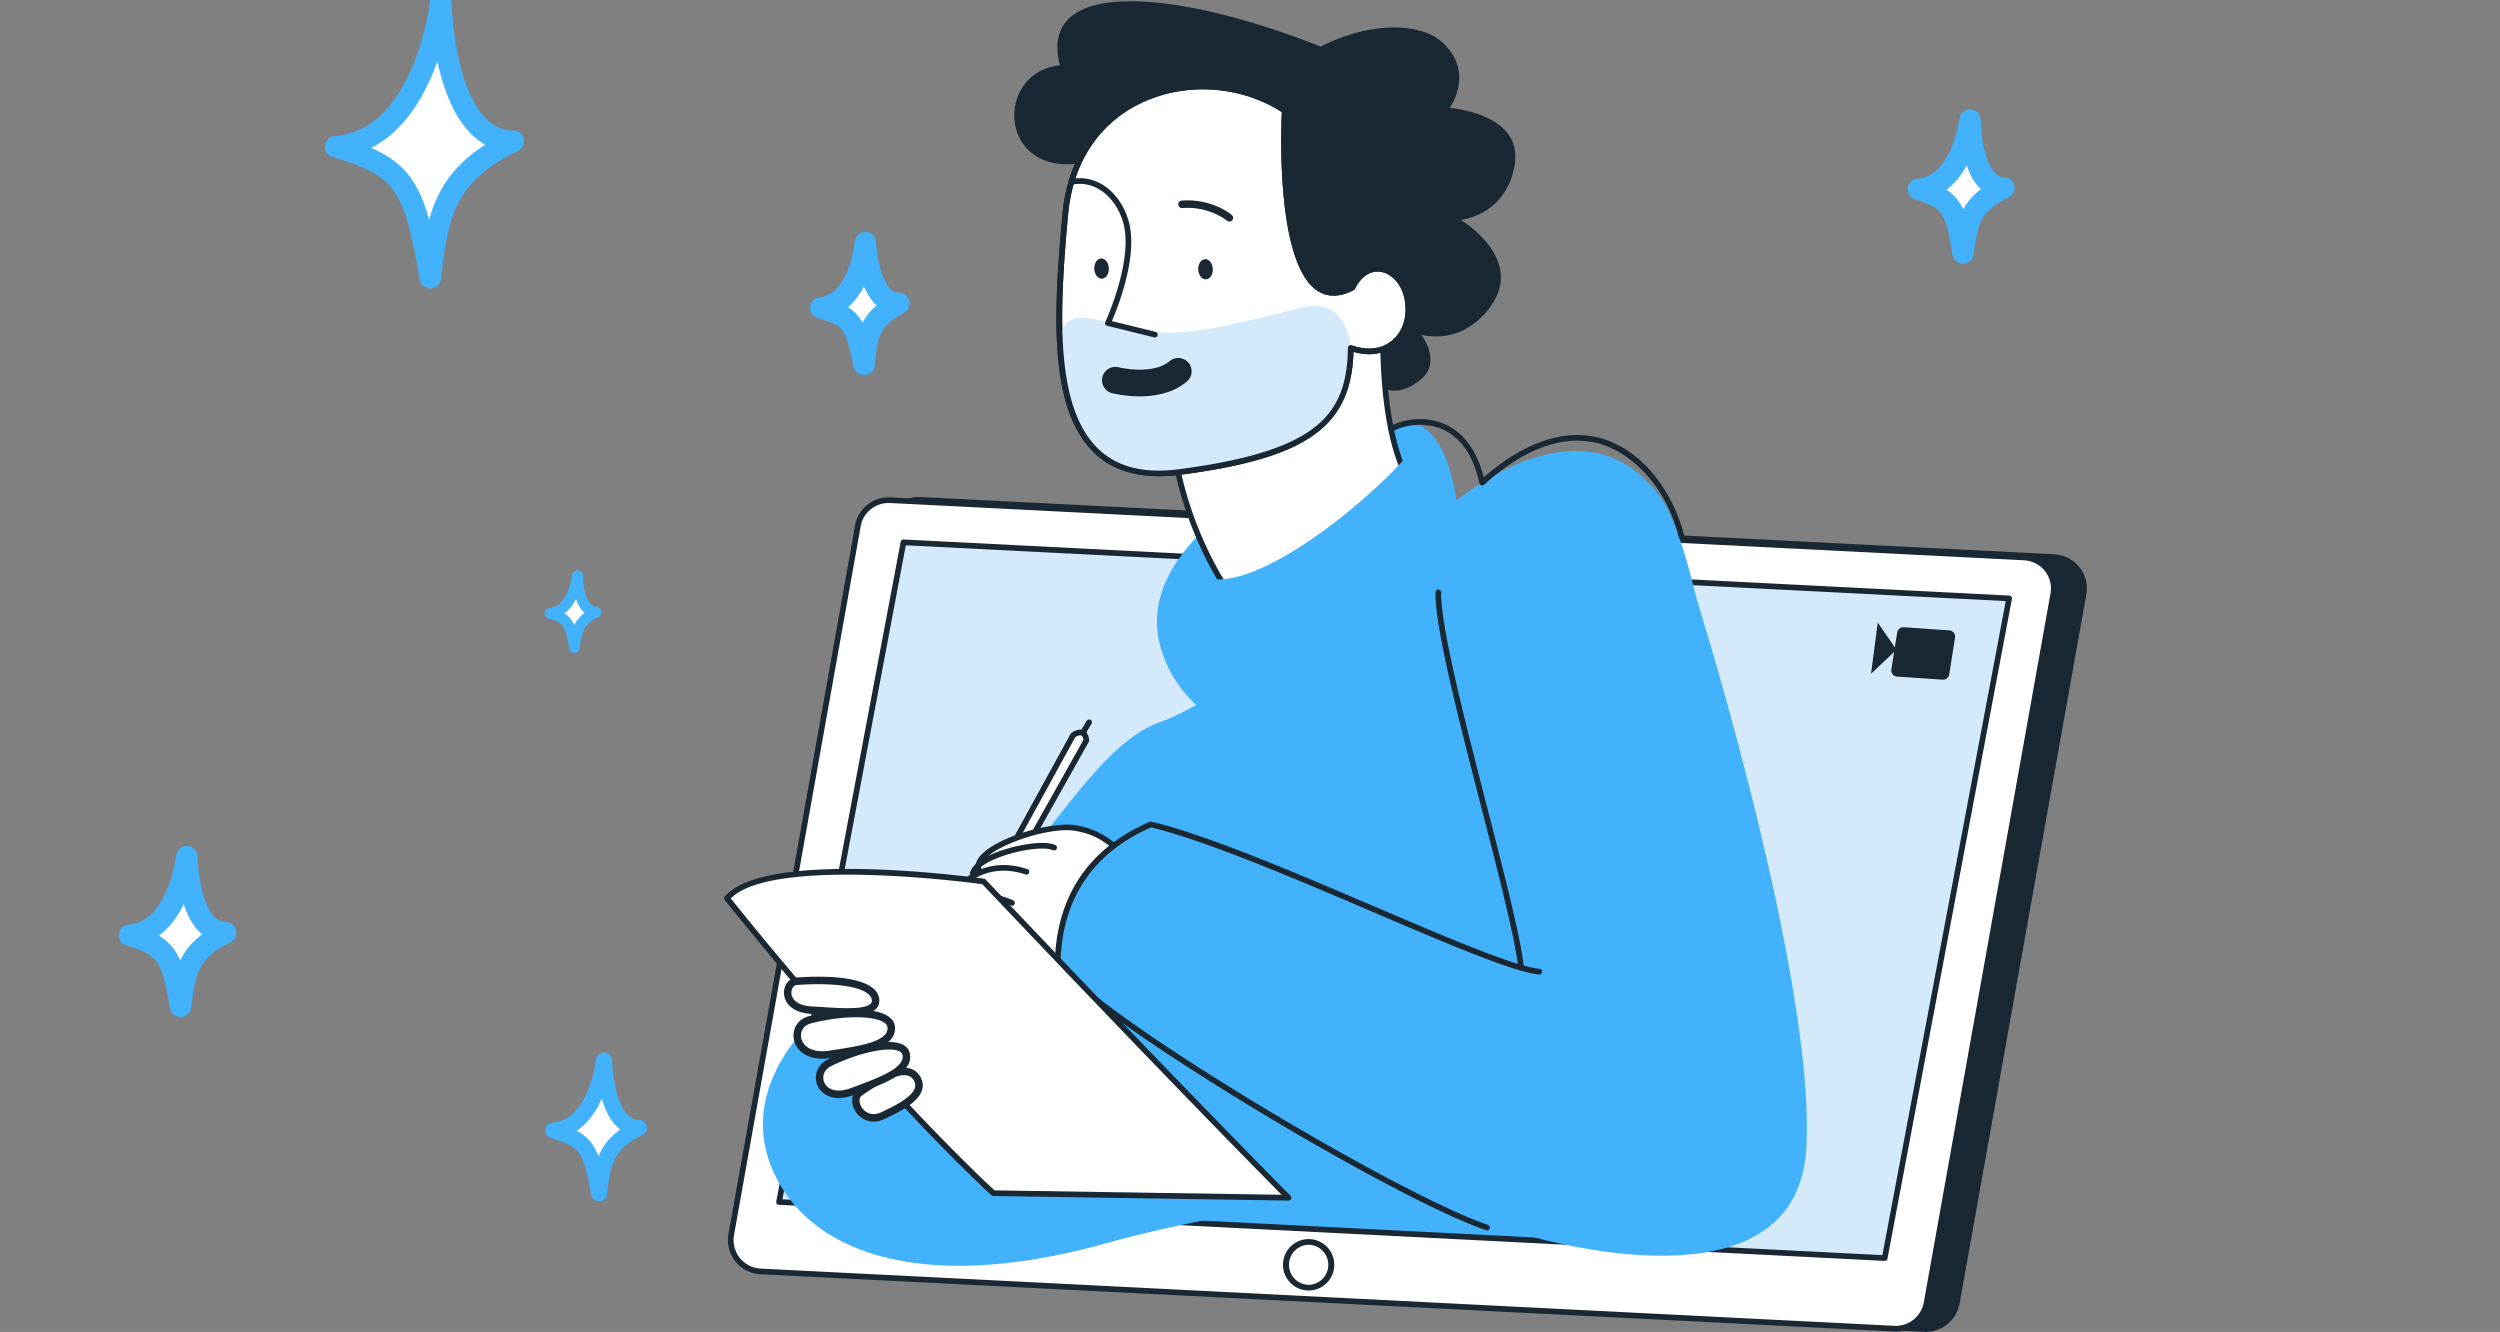 <svg xmlns="http://www.w3.org/2000/svg" width="351" height="187" fill="none"><rect width="100%" height="100%" fill="#808080" stroke="none"/><g clip-path="url(#a)"><path fill="#1A2833" d="m270.142 186.546-159.178-8.038c-2.644-.133-4.57-2.564-4.104-5.178l17.79-99.528c.384-2.152 2.328-3.683 4.534-3.57l159.199 8.039c2.635.133 4.558 2.524 4.098 5.094l-17.795 99.559a4.394 4.394 0 0 1-4.544 3.622z"/><path fill="#1A2833" d="M270.364 187a4.02 4.02 0 0 1-.244-.007l-159.178-8.038a4.837 4.837 0 0 1-3.547-1.828 4.873 4.873 0 0 1-.975-3.879l17.79-99.528c.423-2.37 2.576-4.067 4.997-3.94l159.199 8.038a4.844 4.844 0 0 1 3.559 1.829 4.763 4.763 0 0 1 .959 3.795l-17.795 99.559a4.854 4.854 0 0 1-4.765 3.999zM128.961 70.673c-1.893 0-3.536 1.348-3.868 3.206l-17.788 99.53c-.2 1.118.089 2.27.795 3.161a3.942 3.942 0 0 0 2.889 1.49l159.178 8.037a3.954 3.954 0 0 0 4.081-3.253l17.795-99.56a3.862 3.862 0 0 0-.778-3.076 3.954 3.954 0 0 0-2.901-1.49l-159.201-8.04a3.89 3.89 0 0 0-.202-.005z"/><path fill="#fff" d="m265.944 186.546-159.178-8.038c-2.644-.133-4.57-2.565-4.104-5.178l17.79-99.528c.385-2.153 2.328-3.683 4.534-3.571l159.199 8.04c2.636.132 4.558 2.524 4.099 5.094l-17.795 99.559a4.398 4.398 0 0 1-4.545 3.622z"/><path fill="#1A2833" d="M266.167 186.949c-.081 0-.161-.002-.241-.007l-159.176-8.038a4.792 4.792 0 0 1-3.51-1.809 4.812 4.812 0 0 1-.965-3.837l17.79-99.528c.419-2.344 2.55-4.02 4.944-3.899l159.199 8.04a4.797 4.797 0 0 1 3.522 1.809 4.715 4.715 0 0 1 .949 3.755l-17.795 99.559a4.81 4.81 0 0 1-4.717 3.955zM124.763 70.622c-1.917 0-3.581 1.366-3.919 3.248l-17.788 99.528a4.016 4.016 0 0 0 .806 3.201 3.989 3.989 0 0 0 2.928 1.509l159.178 8.038a4.01 4.01 0 0 0 4.133-3.296l17.795-99.559a3.916 3.916 0 0 0-.788-3.119 4.009 4.009 0 0 0-2.94-1.509l-159.199-8.04-.206-.001z"/><path fill="#D4E9FA" d="m202.838 79.996 79.243 4.018-17.47 92.619-155.233-7.873 17.47-92.617 57.005 2.89"/><path fill="#42B2FC" d="m224.671 174.606-77.677-3.939s15.282-28.773 15.749-28.822c.466-.051 70.355 1.171 70.355 1.171l-8.427 31.59z"/><path fill="#1A2833" d="M264.612 177.031h-.021l-155.233-7.873a.393.393 0 0 1-.292-.153.398.398 0 0 1-.079-.321l17.47-92.617a.392.392 0 0 1 .411-.324l57.005 2.892c.218.01.388.198.377.42a.395.395 0 0 1-.417.378l-56.659-2.873-17.32 91.826 154.433 7.833 17.319-91.827-78.788-3.995a.4.4 0 0 1-.378-.419.39.39 0 0 1 .418-.379l79.243 4.02a.401.401 0 0 1 .37.473l-17.469 92.618a.397.397 0 0 1-.39.321zm-80.88 4.156a3.608 3.608 0 0 1-3.599-3.611 3.608 3.608 0 0 1 3.599-3.61 3.61 3.61 0 0 1 3.6 3.61 3.61 3.61 0 0 1-3.6 3.611zm0-6.423a2.813 2.813 0 0 0 0 5.625 2.813 2.813 0 0 0 0-5.625z"/><path fill="#1A2833" d="m266.352 94.994 6.392.435a.88.88 0 0 0 .927-.74l.819-5.171a.88.88 0 0 0-.807-1.017l-6.392-.435a.878.878 0 0 0-.926.74l-.82 5.171a.88.88 0 0 0 .807 1.017z"/><path fill="#1A2833" d="m266.263 91.218-2.63-3.81-.939 7.188 3.569-3.378z"/><path fill="#fff" stroke="#42B2FC" stroke-linecap="round" stroke-linejoin="round" stroke-width="2.25" d="M77.7 158.714c6.082-.463 7.108-9.817 7.108-9.817s.147 9.415 4.891 9.445c-4.637 2.269-5.107 4.893-5.602 9.212-1.092-6.339-1.793-7.48-6.397-8.84z"/><path fill="#fff" stroke="#42B2FC" stroke-linecap="round" stroke-linejoin="round" stroke-width="3" d="M269.343 26.57c6.089-.373 7.251-9.71 7.251-9.71s.009 9.416 4.751 9.516c-4.67 2.198-5.179 4.817-5.735 9.13-.999-6.355-1.683-7.507-6.267-8.936zM47.104 20.602C59.762 19.636 61.896.176 61.896.176s.304 19.59 10.175 19.653c-9.65 4.719-10.627 10.18-11.655 19.17-2.274-13.192-3.732-15.566-13.312-18.397zM18.175 131.304c6.856-.502 8.055-11.037 8.055-11.037s.125 10.607 5.465 10.679c-5.233 2.54-5.771 5.492-6.345 10.357-1.214-7.165-1.992-8.451-7.175-9.999z"/><path fill="#fff" stroke="#42B2FC" stroke-linecap="round" stroke-linejoin="round" stroke-width="1.5" d="M77.21 86.113c3.292-.24 3.867-5.298 3.867-5.298s.06 5.09 2.623 5.126c-2.511 1.218-2.77 2.636-3.044 4.971-.584-3.44-.958-4.056-3.446-4.8z"/><path fill="#fff" stroke="#42B2FC" stroke-linecap="round" stroke-linejoin="round" stroke-width="3" d="M115.23 43.23c5.559-.58 6.267-9.172 6.267-9.172s.37 8.616 4.71 8.539c-4.188 2.196-4.551 4.608-4.894 8.575-1.169-5.79-1.832-6.817-6.083-7.943z"/><path fill="#42B2FC" d="M201.944 72.335c-6.828 6.032-27.959 25.133-39.144 29.081-11.183 3.946-19.674 26.172-34.587 32.611-14.911 6.439-24.644 18.279-19.881 29.91 4.762 11.632 20.437 17.962 46.779 10.669 45.73-12.66 82.576-3.374 87.38-6.446 4.942-3.16.671-85.282-9.685-98.784-10.356-13.502-26.594-.814-30.862 2.959z"/><path fill="#1A2833" d="M151.568 104.043a.4.4 0 0 1-.341-.605l1.346-2.233a.396.396 0 0 1 .545-.135.4.4 0 0 1 .135.547l-1.346 2.233a.391.391 0 0 1-.339.193z"/><path fill="#fff" d="m152.525 103.956-10.95 19.499-2.566.999 11.648-21.225s1.66-1.245 1.868.727z"/><path fill="#1A2833" d="M139.009 124.853a.394.394 0 0 1-.299-.136.403.403 0 0 1-.049-.456l11.648-21.226a.435.435 0 0 1 .11-.128c.096-.072.967-.701 1.715-.373.447.196.711.659.786 1.378a.394.394 0 0 1-.048.236l-10.951 19.499a.404.404 0 0 1-.203.177l-2.565 1a.344.344 0 0 1-.144.029zm11.952-21.35-11.076 20.183 1.414-.551 10.816-19.258c-.051-.332-.156-.545-.297-.609-.231-.103-.64.093-.857.235zm.416-80.543c-11.262 1.43-11.695-12.8-2.58-13.797-3.206-12.606 16.837-10.485 36.618-2.62 7.715-3.885 14.208-2.98 16.758-.874 5.144 4.244 1.367 9.486 1.367 9.486s10.248.71 9.127 7.906c-1.12 7.196-7.591 7.82-7.591 7.82s9.045 5.345 4.232 12.094c-4.122 5.778-9.769 4.008-9.769 4.008s2.919 3.744-.003 6.24c-2.923 2.497-6.766 2.818-8.64-4.02-1.874-6.84-39.519-26.244-39.519-26.244z"/><path fill="#42B2FC" d="M204.701 71.642c-1.309-10.108-4.899-13.293-8.765-12.185-3.867 1.108-37.973 13.461-33 31.379 4.973 17.917 36.728 19.441 40.732 12.239 4.005-7.2 1.033-31.433 1.033-31.433z"/><path fill="#fff" d="M161.86 125.109c-2.599-3.294-5.643-7.854-10.251-8.736-4.607-.881-11.406 1.722-13.184 3.563-1.779 1.838-1.412 1.921-1.412 1.921s-1.502 1.707-2.113 3.311c-1.36-.058-1.502 1.534 0 2.684 1.501 1.15 14.121 11.372 19.868 13.034 5.747 1.66 7.092-15.777 7.092-15.777z"/><path fill="#1A2833" d="M161.24 124.854a.393.393 0 0 1-.325-.169c-4.283-6.076-6.726-7.474-9.993-8.039-3.244-.561-10.396 1.655-12.55 3.885-.484.501-.688.96-.604 1.367a.402.402 0 0 1-.31.472.397.397 0 0 1-.47-.311c-.14-.68.135-1.379.813-2.082 2.51-2.598 10.045-4.672 13.256-4.116 4.439.768 7.023 3.42 10.508 8.365a.4.4 0 0 1-.325.628z"/><path fill="#1A2833" d="M136.58 123.029a.398.398 0 0 1-.386-.494c.211-.871 1.127-1.697 2.719-2.451 2.8-1.325 7.565-2.254 9.281-1.422a.4.4 0 0 1-.346.719c-1.339-.65-5.757.083-8.594 1.425-1.327.628-2.139 1.308-2.286 1.918a.403.403 0 0 1-.388.305z"/><path fill="#1A2833" d="M134.899 125.224a.399.399 0 0 1-.384-.501c.192-.731 1.08-1.615 2.263-2.253 1.271-.684 3.929-1.651 7.467-.444a.399.399 0 0 1-.257.756c-3.251-1.11-5.679-.231-6.834.393-1.079.582-1.758 1.321-1.872 1.753a.397.397 0 0 1-.383.296z"/><path fill="#1A2833" d="M152.915 140.391a.42.42 0 0 1-.164-.035c-.039-.018-3.898-1.788-10.208-6.26-7.168-5.081-9.568-7.153-8.753-8.664 1.043-1.939 7.718.672 8.475.975a.4.4 0 0 1-.295.741c-3.592-1.44-7.086-2.065-7.481-1.335-.624 1.157 4.656 4.899 8.514 7.632 6.24 4.421 10.038 6.167 10.076 6.185a.4.4 0 0 1-.164.761z"/><path fill="#fff" d="M179.937 90.836c-7.273-4.633-12.802-15.838-14.666-25.186 0 0 28.6-35.924 28.907-17.164.151 9.148 1.551 19.696 7.764 23.849"/><path fill="#1A2833" d="M179.937 91.236a.408.408 0 0 1-.213-.061c-7.689-4.897-13.083-16.623-14.843-25.444a.402.402 0 0 1 .078-.328c.049-.06 5.012-6.279 10.75-12.127 7.8-7.95 13.277-11.46 16.281-10.434 1.664.57 2.534 2.467 2.587 5.638.206 12.553 2.686 20.247 7.586 23.524a.398.398 0 0 1-.441.662c-5.133-3.432-7.731-11.338-7.94-24.174-.046-2.8-.734-4.447-2.049-4.896-1.851-.633-6.032.63-15.458 10.238-5.224 5.323-9.8 10.954-10.578 11.92 1.764 8.639 7.014 20.007 14.453 24.744a.4.4 0 0 1 .122.55.392.392 0 0 1-.335.188z"/><path fill="#fff" d="M180.376 15.528c-10.964-7.24-29.182-2.996-30.801 14.478-1.618 17.474-2.98 38.756 16.061 36.26 19.042-2.496 23.888-7.428 24.012-17.413 4.73 1.702 8.081-1.366 8.09-5.368.012-5.616-5.476-7.988-7.841-3.12-11.201 5.867-9.521-24.837-9.521-24.837z"/><path fill="#1A2833" d="M162.748 66.864c-3.796 0-6.858-1.105-9.129-3.298-6.4-6.184-5.752-19.42-4.439-33.596.692-7.468 4.465-13.218 10.63-16.188 6.548-3.155 14.707-2.601 20.786 1.413a.4.4 0 0 1 .178.356c-.012.209-1.075 20.92 4.653 24.621 1.174.76 2.539.726 4.172-.1 1.061-2.088 2.791-3.071 4.653-2.64 1.875.437 3.891 2.518 3.882 6.057-.005 2.182-.928 4.083-2.535 5.213-1.522 1.072-3.481 1.313-5.567.698-.332 10.55-6.572 14.932-24.346 17.264a22.81 22.81 0 0 1-2.938.2zm6.142-54.32c-3.011 0-6.018.646-8.737 1.957-5.901 2.845-9.517 8.364-10.183 15.542-1.243 13.418-1.94 27.014 4.2 32.948 2.683 2.593 6.416 3.536 11.412 2.88 9.358-1.227 15.365-3.076 18.908-5.818 3.268-2.531 4.691-5.881 4.758-11.203a.396.396 0 0 1 .533-.37c2.027.729 3.931.576 5.36-.432 1.392-.98 2.192-2.641 2.196-4.56.007-3.104-1.689-4.911-3.267-5.28-1.51-.352-2.938.522-3.819 2.334a.392.392 0 0 1-.173.179c-1.931 1.011-3.643 1.054-5.085.12-5.839-3.772-5.142-22.662-5.026-25.102-3.286-2.115-7.186-3.194-11.077-3.194z"/><path fill="#D4E9FA" d="M148.827 48.463c.65 10.948 4.39 19.434 16.807 17.805 19.041-2.496 23.888-7.427 24.012-17.412 0 0-.28-7.344-7.031-5.617-19.524 4.993-19.105 3.745-28.998 1.56-5.495-1.215-4.79 3.664-4.79 3.664z"/><path fill="#1A2833" d="M162.748 66.863c-3.796 0-6.859-1.104-9.129-3.297-6.401-6.185-5.752-19.42-4.44-33.597.693-7.468 4.466-13.218 10.631-16.187 6.547-3.156 14.706-2.602 20.785 1.413a.402.402 0 0 1 .179.356c-.012.208-1.075 20.92 4.653 24.62 1.174.76 2.539.727 4.172-.1 1.061-2.087 2.791-3.07 4.653-2.64 1.875.437 3.89 2.518 3.882 6.057-.006 2.183-.929 4.083-2.535 5.214-1.522 1.071-3.482 1.313-5.567.698-.332 10.55-6.572 14.932-24.346 17.263-1.022.134-2.003.2-2.938.2zm6.142-54.319c-3.012 0-6.018.645-8.738 1.957-5.9 2.845-9.517 8.363-10.183 15.542-1.242 13.417-1.94 27.014 4.201 32.948 2.683 2.593 6.416 3.536 11.411 2.88 9.358-1.227 15.366-3.076 18.909-5.818 3.268-2.532 4.691-5.882 4.757-11.204a.397.397 0 0 1 .534-.37c2.027.73 3.93.577 5.36-.43 1.392-.98 2.192-2.643 2.196-4.562.007-3.103-1.689-4.91-3.267-5.279-1.51-.352-2.938.521-3.819 2.334a.39.39 0 0 1-.173.178c-1.932 1.012-3.643 1.054-5.085.121-5.839-3.772-5.142-22.663-5.027-25.103-3.286-2.114-7.185-3.194-11.076-3.194z"/><path fill="#1A2833" d="M162.146 47.381a.345.345 0 0 1-.094-.012l-6.595-1.623a.397.397 0 0 1-.265-.557c.04-.088 4.058-8.8 2.464-14.069-1.113-3.681-4.123-5.86-7.154-5.183a.399.399 0 0 1-.175-.779c3.447-.773 6.85 1.638 8.089 5.73.71 2.346.502 5.528-.618 9.457a39.886 39.886 0 0 1-1.689 4.738l6.132 1.51a.4.4 0 0 1-.095.788z"/><path fill="#42B2FC" d="M200.286 80.851c-.206 8.31 12.219 45.49 13.254 54.837.829 5.522-37.072-16.412-51.983-19.943-11.391 4.986-12.84 14.124-13.048 18.903-.208 4.779 46.766 32.568 60.475 37.183 13.708 4.616 43.343 10.643 44.626-10.593 1.243-20.563-11.765-67.213-19.389-89.525"/><path fill="#1A2833" d="M208.778 172.748a.396.396 0 0 1-.126-.021c-6.36-2.142-20.93-9.884-35.434-18.829-7.596-4.684-25.25-15.941-25.105-19.27.394-9.087 4.865-15.565 13.286-19.249a.385.385 0 0 1 .25-.023c7.757 1.837 20.352 7.22 31.467 11.973 10.135 4.333 19.708 8.425 23.047 8.688a.398.398 0 0 1 .365.429.393.393 0 0 1-.428.367c-3.468-.274-12.656-4.201-23.296-8.75-11.022-4.712-23.507-10.048-31.208-11.899-8.042 3.562-12.31 9.787-12.687 18.5-.07 1.602 7.549 7.96 24.727 18.553 14.458 8.918 28.962 16.63 35.27 18.753.208.07.32.296.25.504a.398.398 0 0 1-.378.274z"/><path fill="#1A2833" d="M213.541 136.087a.4.4 0 0 1-.395-.354c-.446-4.022-2.721-12.862-5.132-22.223-3.239-12.575-6.586-25.579-6.467-30.343a.398.398 0 1 1 .795.02c-.115 4.652 3.369 18.183 6.443 30.123 2.417 9.389 4.702 18.258 5.153 22.335a.398.398 0 0 1-.352.44l-.045.002z"/><path fill="#fff" d="M180.902 168.161c-19.032-19.252-42.796-44.395-42.796-44.395s-30.374-4.287-36.036 2.357c22.368 27.831 37.401 41.402 37.401 41.402l41.431.636z"/><path fill="#1A2833" d="M180.903 168.56h-.007l-41.431-.638a.404.404 0 0 1-.261-.102c-.15-.136-15.313-13.91-37.444-41.446a.4.4 0 0 1 .007-.51c5.736-6.734 35.144-2.67 36.394-2.493a.381.381 0 0 1 .232.121c.238.252 23.979 25.361 42.79 44.39a.4.4 0 0 1 .083.436.394.394 0 0 1-.363.242zm-41.274-1.434 40.306.621c-18.089-18.323-40.364-41.857-42.019-43.607-2.187-.294-29.532-3.842-35.319 1.999 20.981 26.078 35.627 39.699 37.032 40.987z"/><path fill="#42B2FC" d="M199.067 61.95c-2.347 4.292-19.564 19.802-28.352 19.387-2.16 8.586 15.651 16.894 15.651 16.894l18.501-21.603-2.762-9.678-3.038-5z"/><path fill="#1A2833" d="M236.097 75.744a.4.4 0 0 1-.386-.302c-1.96-7.79-7.09-11.908-10.888-13.067-4.979-1.52-10.674.442-16.466 5.675a.402.402 0 0 1-.388.084.404.404 0 0 1-.268-.295c-.868-3.967-2.667-6.533-5.343-7.632-2.879-1.18-5.896-.235-6.831.377a.395.395 0 0 1-.55-.116.4.4 0 0 1 .115-.552c1.087-.712 4.368-1.759 7.567-.447 1.931.792 4.439 2.745 5.664 7.545 5.842-5.095 11.615-6.962 16.731-5.401 2.786.85 5.366 2.725 7.458 5.423 1.816 2.34 3.227 5.258 3.97 8.213a.398.398 0 0 1-.385.495zm-63.491-44.635a.515.515 0 0 1-.337-.125c-.025-.02-2.494-2.067-6.275-1.772a.525.525 0 0 1-.081-1.048c4.211-.326 6.919 1.921 7.032 2.02a.526.526 0 0 1-.339.925z"/><path fill="#fff" d="M114.037 141.833c3.071.119 8.935.947 8.895-1.343 0-2.131-4.172-3.197-11.101-2.724-1.652.119-2.283 3.871 2.206 4.067z"/><path fill="#1A2833" d="M118.99 142.602c-1.072 0-2.222-.077-3.318-.149a62.125 62.125 0 0 0-1.655-.096h-.003c-2.884-.127-3.926-1.666-3.945-2.944-.016-1.146.743-2.1 1.725-2.17 5.516-.379 9.391.2 10.914 1.625.496.465.748 1.012.748 1.623.008.461-.166.882-.505 1.205-.747.713-2.253.906-3.961.906zm-4.933-1.294c.5.02 1.074.058 1.684.099 2.232.147 5.605.371 6.486-.472a.54.54 0 0 0 .18-.435c0-.322-.136-.601-.416-.864-1.269-1.189-5.055-1.693-10.125-1.345-.422.03-.761.528-.752 1.108.012.861.792 1.815 2.943 1.909z"/><path fill="#fff" d="M124.034 156.597c2.046-.987 5.904-2.763 4.801-5.014-1.063-2.132-3.896-1.185-8.149 1.816-1.494 1.066.355 4.658 3.348 3.198z"/><path fill="#1A2833" d="M122.651 157.469c-1.164 0-2.094-.661-2.602-1.52-.661-1.117-.52-2.369.335-2.977 3.435-2.424 5.756-3.371 7.301-2.98.715.181 1.26.638 1.618 1.359.287.585.327 1.181.121 1.775-.605 1.752-3.244 3.023-4.992 3.862l-.173.083c-.568.277-1.11.398-1.608.398zm4.302-6.515c-1.255 0-3.258.965-5.964 2.875-.451.321-.362 1.04-.04 1.585.447.754 1.461 1.394 2.854.712h.002l.175-.084c1.492-.719 3.992-1.922 4.455-3.259.113-.33.091-.637-.07-.966-.22-.444-.519-.7-.937-.805a1.85 1.85 0 0 0-.475-.058z"/><path fill="#fff" d="M116.514 148.03c4.014-.631 8.777-1.185 8.62-3.79-.157-2.369-6.376-2.369-11.415-1.066-3.031.789-2.283 5.645 2.795 4.856z"/><path fill="#1A2833" d="M115.441 148.642c-2.353 0-3.681-1.266-3.975-2.682-.265-1.292.378-2.839 2.122-3.294 4.064-1.05 9.218-1.359 11.208.084.526.38.823.883.861 1.455.177 2.919-4.119 3.579-8.274 4.221l-.787.121a7.37 7.37 0 0 1-1.155.095zm1.073-.612h.004-.004zm3.718-5.208c-1.89 0-4.164.289-6.382.862-1.162.303-1.518 1.282-1.358 2.063.236 1.147 1.549 2.137 3.942 1.766l.788-.123c3.519-.543 7.507-1.159 7.39-3.117-.017-.252-.157-.473-.43-.671-.717-.523-2.16-.78-3.95-.78z"/><path fill="#fff" d="M119.702 153.242c3.66-1.382 8.03-2.842 7.518-5.251-.472-2.21-6.298-.986-10.785 1.224-2.716 1.341-1.298 5.764 3.267 4.027z"/><path fill="#1A2833" d="M117.763 154.162c-1.528 0-2.568-.77-2.998-1.764-.6-1.381.021-2.952 1.442-3.655 3.66-1.804 8.447-3.103 10.513-2.097.549.267.899.693 1.016 1.235.573 2.699-3.353 4.17-7.149 5.59l-.696.261c-.79.298-1.501.43-2.128.43zm7.08-6.814c-2.005 0-5.238.89-8.175 2.336-1.048.518-1.267 1.547-.943 2.295.379.877 1.602 1.604 3.794.771h.002l.699-.262c3.223-1.207 6.876-2.574 6.492-4.388-.03-.139-.109-.344-.448-.509-.341-.164-.827-.243-1.421-.243zm44.468-108.123c.565-.023.998-.677.967-1.461-.031-.785-.514-1.403-1.079-1.38-.566.022-.999.676-.968 1.46.031.785.514 1.403 1.08 1.38zm-14.594-.096c.565-.023.998-.677.967-1.462-.031-.784-.514-1.402-1.079-1.38-.565.023-.999.677-.968 1.462.031.784.514 1.402 1.08 1.38z"/><path stroke="#1A2833" stroke-linecap="round" stroke-linejoin="round" stroke-miterlimit="10" stroke-width="3.75" d="M156.596 53.384s5.644 1.457 8.834-1.253"/></g><defs><clipPath id="a"><path fill="#fff" d="M0 0h351v187H0z"/></clipPath></defs></svg>